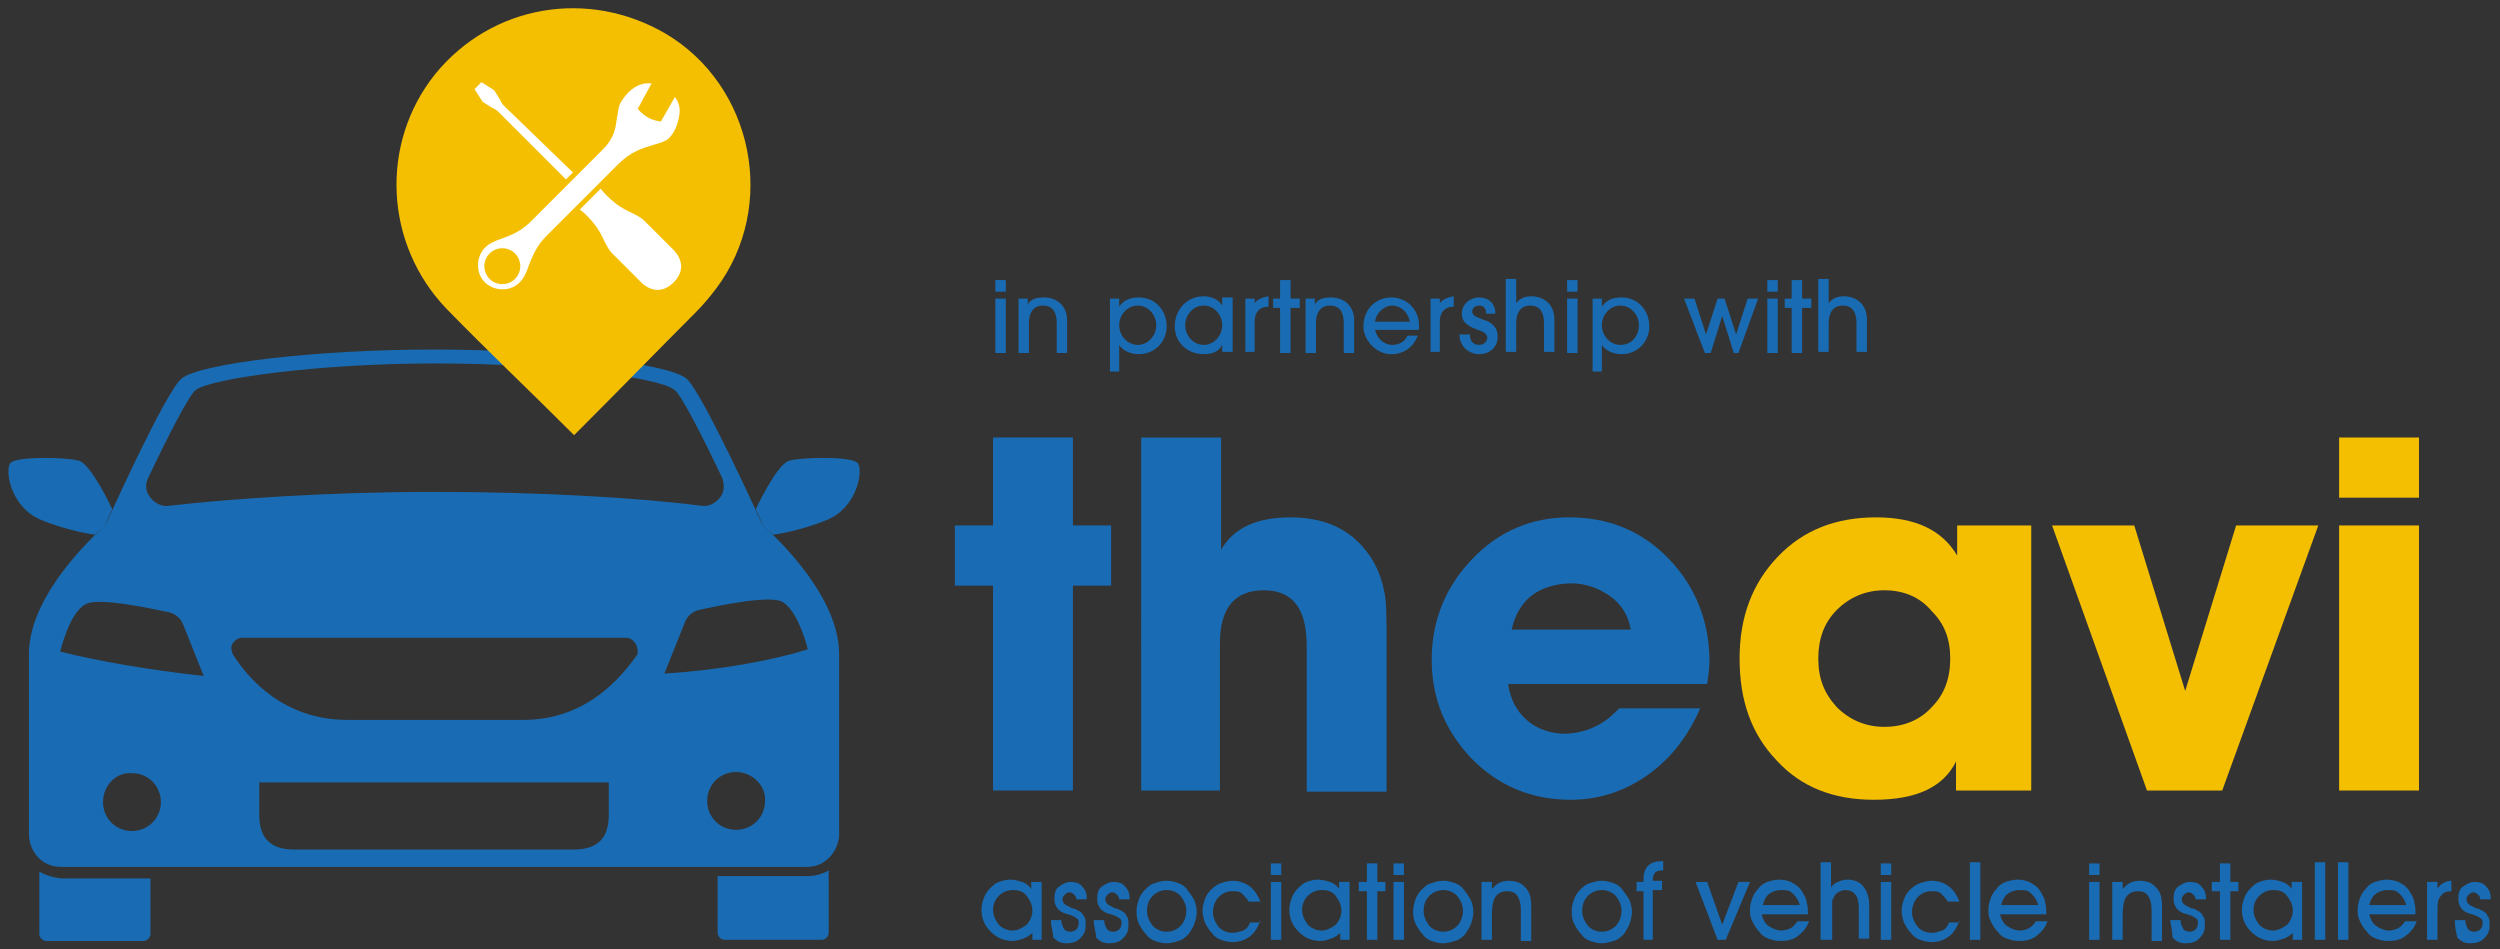 <?xml version="1.0" encoding="utf-8"?>
<!-- Generator: Adobe Illustrator 26.4.1, SVG Export Plug-In . SVG Version: 6.00 Build 0)  -->
<svg version="1.1" id="Layer_1" xmlns="http://www.w3.org/2000/svg" xmlns:xlink="http://www.w3.org/1999/xlink" x="0px" y="0px"
	 viewBox="0 0 216 82" style="enable-background:new 0 0 216 82;" xml:space="preserve">
<rect x="0" y="0" width="216" height="82" fill="#333333" stroke="none"/>
<style type="text/css">
	.st0{fill:#196CB4;}
	.st1{fill:#F5BF01;}
	.st2{fill:#FFFFFF;}
</style>
<g>
	<g>
		<g>
			<path class="st0" d="M74.1,40c-0.6-0.6-4.8-0.5-5.9-0.2c-1.1,0.3-2.9,4.2-2.9,4.2c0.4,0.8,0.6,1.4,0.6,1.4s0.3,0.3,0.9,0.8
				c0,0,2.3-0.3,4.7-1.3C74.1,43.8,74.6,40.6,74.1,40"/>
			<path class="st0" d="M0.9,40c0.6-0.6,4.8-0.5,5.9-0.2C7.9,40.1,9.7,44,9.7,44c-0.4,0.8-0.6,1.4-0.6,1.4s-0.3,0.3-0.9,0.8
				c0,0-2.3-0.3-4.7-1.3C0.9,43.8,0.4,40.6,0.9,40"/>
			<path class="st0" d="M62,75.8v4.8c0,0.3,0.3,0.6,0.6,0.6H71c0.3,0,0.6-0.3,0.6-0.6v-5.4c-0.5,0.3-1.2,0.5-1.9,0.5H62z"/>
			<path class="st0" d="M3.4,75.3v5.4c0,0.3,0.3,0.6,0.6,0.6h8.4c0.3,0,0.6-0.3,0.6-0.6v-4.8H5.3C4.5,75.8,3.9,75.6,3.4,75.3"/>
			<path class="st0" d="M54.9,55.6c-0.2-0.3-0.5-0.5-0.8-0.5H37.5H20.9c-0.3,0-0.6,0.2-0.8,0.5c-0.2,0.3-0.1,0.6,0,0.9
				c1.3,2.1,4.4,5.7,9.9,5.7h7.6h7.6c5.5,0,8.5-3.7,9.9-5.7C55.1,56.2,55.1,55.9,54.9,55.6 M8.9,69.3c0,1.4,1.1,2.5,2.5,2.5
				c1.4,0,2.5-1.1,2.5-2.5c0-1.4-1.1-2.5-2.5-2.5C10,66.7,8.9,67.9,8.9,69.3 M37.5,67.6H22.4v2.8c0,1.6,0.6,3,3,3h12.1h12.1
				c2.4,0,3-1.4,3-3v-2.8H37.5z M17.6,58.4l-1.8-4.5c-0.2-0.5-0.7-0.9-1.2-1c-1.9-0.4-6.1-1.3-7.2-0.7c-1.4,0.7-2.2,4.1-2.2,4.1
				C8.4,57.1,12.9,57.9,17.6,58.4 M63.6,66.7c-1.4,0-2.5,1.1-2.5,2.5c0,1.4,1.1,2.5,2.5,2.5c1.4,0,2.5-1.1,2.5-2.5
				C66.2,67.9,65,66.7,63.6,66.7 M69.8,56.1c0,0-0.8-3.3-2.2-4.1c-1.1-0.6-5.4,0.3-7.2,0.7c-0.5,0.1-1,0.5-1.2,1l-1.8,4.5
				C62.1,57.9,66.6,57.1,69.8,56.1 M37.5,42.5c9.1,0,17.7,0.5,23.1,1.2c0.6,0.1,1.2-0.2,1.6-0.7c0.4-0.5,0.4-1.1,0.2-1.7
				c-1.7-3.6-3.5-7.1-4.1-7.6c-1.3-1.1-10.6-2.3-20.7-2.3s-19.4,1.3-20.7,2.3c-0.6,0.5-2.4,4-4.1,7.6c-0.3,0.6-0.2,1.2,0.2,1.7
				c0.4,0.5,1,0.8,1.6,0.7C19.8,43.1,28.4,42.5,37.5,42.5 M72.5,56.5v15.6c0,1.1-0.9,2.8-2.8,2.8H37.5H5.3c-2,0-2.8-1.7-2.8-2.8
				V56.5c0-5.5,6.6-11.1,6.6-11.1s5.2-11.6,6.6-12.7c1.6-1.3,11.6-2.5,21.8-2.5s20.2,1.2,21.8,2.5c1.4,1.2,6.6,12.7,6.6,12.7
				S72.5,51,72.5,56.5"/>
			<path class="st1" d="M57.5,2.9c-6.7-3.9-15-2.5-19.9,3.5c-4.8,6-4.4,14.7,1,20.3c3.5,3.6,7.1,7,10.6,10.5
				c0.1,0.1,0.2,0.2,0.4,0.4c0.3-0.3,0.5-0.5,0.8-0.8c3.2-3.2,6.4-6.5,9.6-9.7c0.7-0.7,1.3-1.4,1.9-2.2C67.2,17.8,65.1,7.4,57.5,2.9
				"/>
		</g>
		<g>
			<path class="st0" d="M85.8,37.8h6.9v7.6H96v5.2h-3.3v17.7h-6.9V50.6h-3.3v-5.2h3.3V37.8z"/>
			<path class="st0" d="M105.5,68.3h-6.9V37.8h6.9v9.7c1.1-1.9,3.1-2.8,6-2.8c2.6,0,4.7,0.8,6.2,2.5c1,1.1,1.6,2.4,1.9,3.9
				c0.2,0.9,0.2,2.4,0.2,4.5v12.8h-6.9V55.8c0-3.2-1.2-4.8-3.7-4.8c-2.5,0-3.8,1.5-3.8,4.6V68.3z"/>
			<path class="st0" d="M139.6,61.5l0.3-0.3h7c-1.1,2.5-2.6,4.4-4.6,5.8c-2,1.4-4.2,2.1-6.6,2.1c-3.4,0-6.2-1.2-8.5-3.5
				c-2.3-2.4-3.5-5.2-3.5-8.6c0-3.4,1.2-6.3,3.5-8.7c2.3-2.4,5.1-3.6,8.4-3.6c3.4,0,6.3,1.2,8.6,3.6c2.3,2.4,3.5,5.4,3.5,8.9
				c0,0.5-0.1,1.2-0.2,1.9h-17.2c0.2,1.3,0.7,2.3,1.6,3.1c0.9,0.8,2.1,1.2,3.4,1.2C137,63.3,138.4,62.7,139.6,61.5z M130.6,54.4
				h10.3c-0.2-1.2-0.8-2.2-1.8-2.9s-2.1-1.1-3.4-1.1C132.9,50.5,131.2,51.8,130.6,54.4z"/>
		</g>
		<g>
			<path class="st1" d="M169,45.4h6.5v22.9H169v-2.5c-1.1,2.2-3.4,3.3-7.1,3.3c-3.5,0-6.3-1.1-8.4-3.4c-2.2-2.3-3.2-5.2-3.2-8.8
				c0-3.6,1.1-6.5,3.3-8.8s5-3.4,8.5-3.4c3.4,0,5.7,1.1,7,3.3V45.4z M162.8,51c-1.6,0-3,0.6-4.1,1.7c-1.1,1.1-1.6,2.5-1.6,4.2
				c0,1.7,0.5,3,1.6,4.2c1.1,1.1,2.5,1.7,4.1,1.7c1.7,0,3.1-0.6,4.1-1.7c1.1-1.1,1.6-2.5,1.6-4.2c0-1.7-0.5-3-1.6-4.1
				C165.9,51.6,164.5,51,162.8,51z"/>
			<path class="st1" d="M193.2,45.4h7.1L192,68.3h-6.5l-8.2-22.9h7.1l4.4,14.3L193.2,45.4z"/>
			<path class="st1" d="M202.1,37.8h6.9V43h-6.9V37.8z M202.1,45.4h6.9v22.9h-6.9V45.4z"/>
		</g>
		<g>
			<path class="st0" d="M89.2,81.2v-0.6c-0.2,0.2-0.5,0.4-0.8,0.5s-0.6,0.2-0.9,0.2c-0.8,0-1.4-0.3-1.9-0.8
				c-0.5-0.5-0.8-1.1-0.8-1.9c0-0.4,0.1-0.7,0.2-1c0.1-0.3,0.3-0.6,0.5-0.8c0.3-0.3,0.5-0.5,0.8-0.6c0.3-0.1,0.6-0.2,1-0.2
				c0.3,0,0.7,0.1,1,0.2c0.3,0.1,0.6,0.3,0.8,0.6v-0.6h0.9v5H89.2z M85.8,78.6c0,0.5,0.2,0.9,0.5,1.3c0.3,0.3,0.7,0.5,1.2,0.5
				c0.4,0,0.8-0.2,1.2-0.5c0.3-0.3,0.5-0.8,0.5-1.2c0-0.5-0.2-0.9-0.5-1.3s-0.7-0.5-1.2-0.5c-0.5,0-0.9,0.2-1.2,0.5
				S85.8,78.1,85.8,78.6z"/>
			<path class="st0" d="M90.8,79.5h0.9c0,0.3,0.1,0.5,0.2,0.7s0.3,0.3,0.6,0.3c0.2,0,0.4-0.1,0.5-0.2c0.1-0.1,0.2-0.3,0.2-0.5
				c0-0.2,0-0.3-0.1-0.4c-0.1-0.1-0.3-0.2-0.5-0.3c-0.1,0-0.2-0.1-0.3-0.1c-0.4-0.1-0.6-0.2-0.7-0.3c-0.2-0.1-0.3-0.3-0.4-0.5
				c-0.1-0.2-0.1-0.4-0.1-0.6c0-0.4,0.1-0.8,0.4-1s0.6-0.4,1-0.4c0.4,0,0.8,0.1,1,0.4c0.3,0.3,0.4,0.6,0.4,1.1h-0.9
				c0-0.2-0.1-0.3-0.2-0.4s-0.2-0.2-0.4-0.2c-0.2,0-0.3,0.1-0.4,0.2c-0.1,0.1-0.2,0.2-0.2,0.4c0,0.3,0.2,0.5,0.7,0.7
				c0.1,0.1,0.2,0.1,0.3,0.1c0.4,0.2,0.7,0.3,0.8,0.6c0.2,0.2,0.2,0.5,0.2,0.9c0,0.5-0.2,0.8-0.5,1.1s-0.7,0.4-1.2,0.4
				c-0.5,0-0.8-0.2-1.1-0.5C91,80.5,90.8,80.1,90.8,79.5z"/>
			<path class="st0" d="M94.5,79.5h0.9c0,0.3,0.1,0.5,0.2,0.7s0.3,0.3,0.6,0.3c0.2,0,0.4-0.1,0.5-0.2c0.1-0.1,0.2-0.3,0.2-0.5
				c0-0.2,0-0.3-0.1-0.4c-0.1-0.1-0.3-0.2-0.5-0.3c-0.1,0-0.2-0.1-0.3-0.1c-0.4-0.1-0.6-0.2-0.7-0.3c-0.2-0.1-0.3-0.3-0.4-0.5
				c-0.1-0.2-0.1-0.4-0.1-0.6c0-0.4,0.1-0.8,0.4-1s0.6-0.4,1-0.4c0.4,0,0.8,0.1,1,0.4c0.3,0.3,0.4,0.6,0.4,1.1h-0.9
				c0-0.2-0.1-0.3-0.2-0.4s-0.2-0.2-0.4-0.2c-0.2,0-0.3,0.1-0.4,0.2c-0.1,0.1-0.2,0.2-0.2,0.4c0,0.3,0.2,0.5,0.7,0.7
				c0.1,0.1,0.2,0.1,0.3,0.1c0.4,0.2,0.7,0.3,0.8,0.6c0.2,0.2,0.2,0.5,0.2,0.9c0,0.5-0.2,0.8-0.5,1.1s-0.7,0.4-1.2,0.4
				c-0.5,0-0.8-0.2-1.1-0.5C94.7,80.5,94.5,80.1,94.5,79.5z"/>
			<path class="st0" d="M98.2,78.7c0-0.4,0.1-0.7,0.2-1c0.1-0.3,0.3-0.6,0.5-0.8c0.3-0.3,0.5-0.5,0.9-0.6c0.3-0.1,0.6-0.2,1-0.2
				c0.4,0,0.7,0.1,1,0.2c0.3,0.1,0.6,0.3,0.8,0.6c0.2,0.3,0.4,0.5,0.6,0.9c0.1,0.3,0.2,0.6,0.2,1c0,0.3-0.1,0.7-0.2,1
				s-0.3,0.6-0.5,0.9c-0.3,0.3-0.5,0.5-0.9,0.6c-0.3,0.1-0.7,0.2-1,0.2c-0.4,0-0.7-0.1-1-0.2s-0.6-0.3-0.8-0.6
				c-0.2-0.2-0.4-0.5-0.6-0.9S98.2,79,98.2,78.7z M99.1,78.7c0,0.5,0.2,0.9,0.5,1.3c0.3,0.3,0.7,0.5,1.2,0.5c0.5,0,0.9-0.2,1.2-0.5
				s0.5-0.8,0.5-1.3c0-0.5-0.2-0.9-0.5-1.3c-0.3-0.3-0.7-0.5-1.2-0.5c-0.5,0-0.9,0.2-1.2,0.5C99.3,77.7,99.1,78.1,99.1,78.7z"/>
			<path class="st0" d="M108.9,79.5c-0.2,0.6-0.5,1.1-0.9,1.4c-0.4,0.3-0.9,0.5-1.5,0.5c-0.4,0-0.7-0.1-1-0.2
				c-0.3-0.1-0.6-0.3-0.8-0.6c-0.2-0.2-0.4-0.5-0.6-0.9c-0.1-0.3-0.2-0.7-0.2-1c0-0.4,0.1-0.7,0.2-1c0.1-0.3,0.3-0.6,0.5-0.8
				c0.3-0.3,0.6-0.5,0.9-0.6c0.3-0.1,0.7-0.2,1-0.2c0.6,0,1.1,0.2,1.5,0.5c0.4,0.3,0.7,0.8,0.9,1.3h-1c-0.2-0.3-0.4-0.5-0.6-0.7
				s-0.5-0.2-0.9-0.2c-0.4,0-0.8,0.2-1.1,0.5s-0.5,0.8-0.5,1.3c0,0.5,0.2,0.9,0.5,1.3c0.3,0.3,0.7,0.5,1.2,0.5
				c0.3,0,0.6-0.1,0.9-0.2s0.5-0.4,0.6-0.7H108.9z"/>
			<path class="st0" d="M110.7,75.6h-0.9v-1h0.9V75.6z M109.8,81.2v-5h0.9v5H109.8z"/>
			<path class="st0" d="M115.8,81.2v-0.6c-0.2,0.2-0.5,0.4-0.8,0.5s-0.6,0.2-0.9,0.2c-0.8,0-1.4-0.3-1.9-0.8
				c-0.5-0.5-0.8-1.1-0.8-1.9c0-0.4,0.1-0.7,0.2-1c0.1-0.3,0.3-0.6,0.5-0.8c0.3-0.3,0.5-0.5,0.8-0.6c0.3-0.1,0.6-0.2,1-0.2
				c0.3,0,0.7,0.1,1,0.2c0.3,0.1,0.6,0.3,0.8,0.6v-0.6h0.9v5H115.8z M112.5,78.6c0,0.5,0.2,0.9,0.5,1.3c0.3,0.3,0.7,0.5,1.2,0.5
				c0.4,0,0.8-0.2,1.2-0.5c0.3-0.3,0.5-0.8,0.5-1.2c0-0.5-0.2-0.9-0.5-1.3s-0.7-0.5-1.2-0.5c-0.5,0-0.9,0.2-1.2,0.5
				S112.5,78.1,112.5,78.6z"/>
			<path class="st0" d="M118.1,81.2V77h-0.7v-0.8h0.7v-1.6h0.9v1.6h0.7V77H119v4.2H118.1z"/>
			<path class="st0" d="M121.3,75.6h-0.9v-1h0.9V75.6z M120.4,81.2v-5h0.9v5H120.4z"/>
			<path class="st0" d="M122.1,78.7c0-0.4,0.1-0.7,0.2-1c0.1-0.3,0.3-0.6,0.5-0.8c0.3-0.3,0.5-0.5,0.9-0.6c0.3-0.1,0.6-0.2,1-0.2
				c0.4,0,0.7,0.1,1,0.2c0.3,0.1,0.6,0.3,0.8,0.6c0.2,0.3,0.4,0.5,0.6,0.9c0.1,0.3,0.2,0.6,0.2,1c0,0.3-0.1,0.7-0.2,1
				s-0.3,0.6-0.5,0.9c-0.3,0.3-0.5,0.5-0.9,0.6c-0.3,0.1-0.7,0.2-1,0.2c-0.4,0-0.7-0.1-1-0.2s-0.6-0.3-0.8-0.6
				c-0.2-0.2-0.4-0.5-0.6-0.9S122.1,79,122.1,78.7z M123,78.7c0,0.5,0.2,0.9,0.5,1.3c0.3,0.3,0.7,0.5,1.2,0.5c0.5,0,0.9-0.2,1.2-0.5
				s0.5-0.8,0.5-1.3c0-0.5-0.2-0.9-0.5-1.3c-0.3-0.3-0.7-0.5-1.2-0.5c-0.5,0-0.9,0.2-1.2,0.5C123.2,77.7,123,78.1,123,78.7z"/>
			<path class="st0" d="M128.9,81.2H128v-5h0.9v0.6c0.2-0.2,0.4-0.4,0.6-0.5c0.2-0.1,0.5-0.2,0.8-0.2c0.7,0,1.2,0.2,1.5,0.6
				c0.4,0.4,0.5,0.9,0.5,1.7v2.9h-0.9v-2.7c0-0.5-0.1-0.9-0.3-1.2c-0.2-0.3-0.5-0.4-0.9-0.4c-0.5,0-0.8,0.2-1,0.5
				c-0.2,0.3-0.3,0.8-0.3,1.5V81.2z"/>
			<path class="st0" d="M135.8,78.7c0-0.4,0.1-0.7,0.2-1c0.1-0.3,0.3-0.6,0.5-0.8c0.3-0.3,0.5-0.5,0.9-0.6c0.3-0.1,0.6-0.2,1-0.2
				c0.4,0,0.7,0.1,1,0.2c0.3,0.1,0.6,0.3,0.8,0.6c0.2,0.3,0.4,0.5,0.6,0.9c0.1,0.3,0.2,0.6,0.2,1c0,0.3-0.1,0.7-0.2,1
				s-0.3,0.6-0.5,0.9c-0.3,0.3-0.5,0.5-0.9,0.6c-0.3,0.1-0.7,0.2-1,0.2c-0.4,0-0.7-0.1-1-0.2s-0.6-0.3-0.8-0.6
				c-0.2-0.2-0.4-0.5-0.6-0.9S135.8,79,135.8,78.7z M136.7,78.7c0,0.5,0.2,0.9,0.5,1.3c0.3,0.3,0.7,0.5,1.2,0.5
				c0.5,0,0.9-0.2,1.2-0.5s0.5-0.8,0.5-1.3c0-0.5-0.2-0.9-0.5-1.3c-0.3-0.3-0.7-0.5-1.2-0.5c-0.5,0-0.9,0.2-1.2,0.5
				C136.9,77.7,136.7,78.1,136.7,78.7z"/>
			<path class="st0" d="M142.9,81.2H142v-4.2h-0.6v-0.8h0.6V76c0-0.5,0.1-0.9,0.4-1.2c0.3-0.3,0.7-0.4,1.3-0.4v0.8h-0.1
				c-0.3,0-0.5,0.1-0.6,0.2c-0.1,0.1-0.2,0.3-0.2,0.6v0.1h0.8v0.8h-0.8V81.2z"/>
			<path class="st0" d="M149.1,81.2h-0.7l-1.9-5h1l1.3,3.7l1.4-3.7h1L149.1,81.2z"/>
			<path class="st0" d="M152.2,79c0.1,0.4,0.3,0.8,0.6,1s0.7,0.4,1.1,0.4c0.3,0,0.6-0.1,0.8-0.2c0.2-0.1,0.4-0.3,0.6-0.6h1
				c-0.2,0.6-0.6,1-1,1.3c-0.4,0.3-0.9,0.4-1.5,0.4c-0.4,0-0.7-0.1-1-0.2c-0.3-0.1-0.6-0.3-0.8-0.6c-0.2-0.2-0.4-0.5-0.6-0.9
				s-0.2-0.7-0.2-1c0-0.4,0.1-0.7,0.2-1c0.1-0.3,0.3-0.6,0.5-0.8c0.2-0.3,0.5-0.5,0.8-0.6c0.3-0.1,0.7-0.2,1-0.2
				c0.4,0,0.9,0.1,1.2,0.3c0.4,0.2,0.7,0.5,0.9,0.9c0.1,0.2,0.3,0.5,0.3,0.8c0.1,0.3,0.1,0.6,0.1,0.9V79H152.2z M155.5,78.2
				c-0.1-0.4-0.3-0.7-0.6-1s-0.6-0.3-1-0.3c-0.4,0-0.7,0.1-1,0.3c-0.3,0.2-0.5,0.6-0.6,1H155.5z"/>
			<path class="st0" d="M158.2,81.2h-0.9v-6.7h0.9v2.2c0.1-0.2,0.3-0.4,0.6-0.5c0.2-0.1,0.5-0.2,0.8-0.2c0.6,0,1.1,0.2,1.4,0.6
				c0.3,0.4,0.5,0.9,0.5,1.6v2.9h-0.9v-2.6c0-0.6-0.1-1-0.3-1.2c-0.2-0.3-0.5-0.4-0.9-0.4c-0.2,0-0.4,0.1-0.6,0.2
				c-0.2,0.1-0.3,0.3-0.4,0.5c-0.1,0.1-0.1,0.3-0.1,0.5c0,0.2,0,0.5,0,0.9V81.2z"/>
			<path class="st0" d="M163.4,75.6h-0.9v-1h0.9V75.6z M162.5,81.2v-5h0.9v5H162.5z"/>
			<path class="st0" d="M169.3,79.5c-0.2,0.6-0.5,1.1-0.9,1.4c-0.4,0.3-0.9,0.5-1.5,0.5c-0.4,0-0.7-0.1-1-0.2
				c-0.3-0.1-0.6-0.3-0.8-0.6c-0.2-0.2-0.4-0.5-0.6-0.9c-0.1-0.3-0.2-0.7-0.2-1c0-0.4,0.1-0.7,0.2-1c0.1-0.3,0.3-0.6,0.5-0.8
				c0.3-0.3,0.6-0.5,0.9-0.6c0.3-0.1,0.7-0.2,1-0.2c0.6,0,1.1,0.2,1.5,0.5c0.4,0.3,0.7,0.8,0.9,1.3h-1c-0.2-0.3-0.4-0.5-0.6-0.7
				s-0.5-0.2-0.9-0.2c-0.4,0-0.8,0.2-1.1,0.5s-0.5,0.8-0.5,1.3c0,0.5,0.2,0.9,0.5,1.3c0.3,0.3,0.7,0.5,1.2,0.5
				c0.3,0,0.6-0.1,0.9-0.2s0.5-0.4,0.6-0.7H169.3z"/>
			<path class="st0" d="M170.2,81.2v-6.7h0.9v6.7H170.2z"/>
			<path class="st0" d="M172.8,79c0.1,0.4,0.3,0.8,0.6,1s0.7,0.4,1.1,0.4c0.3,0,0.6-0.1,0.8-0.2c0.2-0.1,0.4-0.3,0.6-0.6h1
				c-0.2,0.6-0.6,1-1,1.3c-0.4,0.3-0.9,0.4-1.5,0.4c-0.4,0-0.7-0.1-1-0.2c-0.3-0.1-0.6-0.3-0.8-0.6c-0.2-0.2-0.4-0.5-0.6-0.9
				s-0.2-0.7-0.2-1c0-0.4,0.1-0.7,0.2-1c0.1-0.3,0.3-0.6,0.5-0.8c0.2-0.3,0.5-0.5,0.8-0.6c0.3-0.1,0.7-0.2,1-0.2
				c0.4,0,0.9,0.1,1.2,0.3c0.4,0.2,0.7,0.5,0.9,0.9c0.1,0.2,0.3,0.5,0.3,0.8c0.1,0.3,0.1,0.6,0.1,0.9V79H172.8z M176.1,78.2
				c-0.1-0.4-0.3-0.7-0.6-1s-0.6-0.3-1-0.3c-0.4,0-0.7,0.1-1,0.3c-0.3,0.2-0.5,0.6-0.6,1H176.1z"/>
			<path class="st0" d="M181.4,75.6h-0.9v-1h0.9V75.6z M180.5,81.2v-5h0.9v5H180.5z"/>
			<path class="st0" d="M183.4,81.2h-0.9v-5h0.9v0.6c0.2-0.2,0.4-0.4,0.6-0.5c0.2-0.1,0.5-0.2,0.8-0.2c0.7,0,1.2,0.2,1.5,0.6
				c0.4,0.4,0.5,0.9,0.5,1.7v2.9h-0.9v-2.7c0-0.5-0.1-0.9-0.3-1.2c-0.2-0.3-0.5-0.4-0.9-0.4c-0.5,0-0.8,0.2-1,0.5
				c-0.2,0.3-0.3,0.8-0.3,1.5V81.2z"/>
			<path class="st0" d="M187.5,79.5h0.9c0,0.3,0.1,0.5,0.2,0.7s0.3,0.3,0.6,0.3c0.2,0,0.4-0.1,0.5-0.2c0.1-0.1,0.2-0.3,0.2-0.5
				c0-0.2,0-0.3-0.1-0.4c-0.1-0.1-0.3-0.2-0.5-0.3c-0.1,0-0.2-0.1-0.3-0.1c-0.4-0.1-0.6-0.2-0.7-0.3c-0.2-0.1-0.3-0.3-0.4-0.5
				c-0.1-0.2-0.1-0.4-0.1-0.6c0-0.4,0.1-0.8,0.4-1s0.6-0.4,1-0.4c0.4,0,0.8,0.1,1,0.4c0.3,0.3,0.4,0.6,0.4,1.1h-0.9
				c0-0.2-0.1-0.3-0.2-0.4s-0.2-0.2-0.4-0.2c-0.2,0-0.3,0.1-0.4,0.2c-0.1,0.1-0.2,0.2-0.2,0.4c0,0.3,0.2,0.5,0.7,0.7
				c0.1,0.1,0.2,0.1,0.3,0.1c0.4,0.2,0.7,0.3,0.8,0.6c0.2,0.2,0.2,0.5,0.2,0.9c0,0.5-0.2,0.8-0.5,1.1s-0.7,0.4-1.2,0.4
				c-0.5,0-0.8-0.2-1.1-0.5C187.7,80.5,187.6,80.1,187.5,79.5z"/>
			<path class="st0" d="M191.8,81.2V77h-0.7v-0.8h0.7v-1.6h0.9v1.6h0.7V77h-0.7v4.2H191.8z"/>
			<path class="st0" d="M198.1,81.2v-0.6c-0.2,0.2-0.5,0.4-0.8,0.5s-0.6,0.2-0.9,0.2c-0.8,0-1.4-0.3-1.9-0.8
				c-0.5-0.5-0.8-1.1-0.8-1.9c0-0.4,0.1-0.7,0.2-1c0.1-0.3,0.3-0.6,0.5-0.8c0.3-0.3,0.5-0.5,0.8-0.6c0.3-0.1,0.6-0.2,1-0.2
				c0.3,0,0.7,0.1,1,0.2c0.3,0.1,0.6,0.3,0.8,0.6v-0.6h0.9v5H198.1z M194.7,78.6c0,0.5,0.2,0.9,0.5,1.3c0.3,0.3,0.7,0.5,1.2,0.5
				c0.4,0,0.8-0.2,1.2-0.5c0.3-0.3,0.5-0.8,0.5-1.2c0-0.5-0.2-0.9-0.5-1.3s-0.7-0.5-1.2-0.5c-0.5,0-0.9,0.2-1.2,0.5
				S194.7,78.1,194.7,78.6z"/>
			<path class="st0" d="M200,81.2v-6.7h0.9v6.7H200z"/>
			<path class="st0" d="M202,81.2v-6.7h0.9v6.7H202z"/>
			<path class="st0" d="M204.7,79c0.1,0.4,0.3,0.8,0.6,1s0.7,0.4,1.1,0.4c0.3,0,0.6-0.1,0.8-0.2c0.2-0.1,0.4-0.3,0.6-0.6h1
				c-0.2,0.6-0.6,1-1,1.3c-0.4,0.3-0.9,0.4-1.5,0.4c-0.4,0-0.7-0.1-1-0.2c-0.3-0.1-0.6-0.3-0.8-0.6c-0.2-0.2-0.4-0.5-0.6-0.9
				s-0.2-0.7-0.2-1c0-0.4,0.1-0.7,0.2-1c0.1-0.3,0.3-0.6,0.5-0.8c0.2-0.3,0.5-0.5,0.8-0.6c0.3-0.1,0.7-0.2,1-0.2
				c0.4,0,0.9,0.1,1.2,0.3c0.4,0.2,0.7,0.5,0.9,0.9c0.1,0.2,0.3,0.5,0.3,0.8c0.1,0.3,0.1,0.6,0.1,0.9V79H204.7z M207.9,78.2
				c-0.1-0.4-0.3-0.7-0.6-1s-0.6-0.3-1-0.3c-0.4,0-0.7,0.1-1,0.3c-0.3,0.2-0.5,0.6-0.6,1H207.9z"/>
			<path class="st0" d="M210.6,81.2h-0.9v-5h0.9v0.6c0.1-0.2,0.3-0.4,0.5-0.5s0.4-0.2,0.7-0.2V77c-0.4,0-0.7,0.1-0.9,0.4
				c-0.2,0.2-0.3,0.5-0.3,1V81.2z"/>
			<path class="st0" d="M212.1,79.5h0.9c0,0.3,0.1,0.5,0.2,0.7s0.3,0.3,0.6,0.3c0.2,0,0.4-0.1,0.5-0.2c0.1-0.1,0.2-0.3,0.2-0.5
				c0-0.2,0-0.3-0.1-0.4c-0.1-0.1-0.3-0.2-0.5-0.3c-0.1,0-0.2-0.1-0.3-0.1c-0.4-0.1-0.6-0.2-0.7-0.3c-0.2-0.1-0.3-0.3-0.4-0.5
				c-0.1-0.2-0.1-0.4-0.1-0.6c0-0.4,0.1-0.8,0.4-1s0.6-0.4,1-0.4c0.4,0,0.8,0.1,1,0.4c0.3,0.3,0.4,0.6,0.4,1.1h-0.9
				c0-0.2-0.1-0.3-0.2-0.4s-0.2-0.2-0.4-0.2c-0.2,0-0.3,0.1-0.4,0.2c-0.1,0.1-0.2,0.2-0.2,0.4c0,0.3,0.2,0.5,0.7,0.7
				c0.1,0.1,0.2,0.1,0.3,0.1c0.4,0.2,0.7,0.3,0.8,0.6c0.2,0.2,0.2,0.5,0.2,0.9c0,0.5-0.2,0.8-0.5,1.1s-0.7,0.4-1.2,0.4
				c-0.5,0-0.8-0.2-1.1-0.5C212.2,80.5,212.1,80.1,212.1,79.5z"/>
		</g>
		<g>
			<path class="st2" d="M44.5,24.1c-0.6,0.6-1.6,0.6-2.2,0s-0.6-1.6,0-2.2c0.6-0.6,1.6-0.6,2.2,0S45.1,23.5,44.5,24.1 M58.4,8.5
				l-0.1-0.1l-1.2,2.1c-0.8-0.1-1.4-0.4-2-1.1l1.2-2.2l-0.2,0c-0.1,0-0.2,0-0.2,0c-0.4,0-1.4,0.2-2.3,1.7l0,0l0,0
				c-0.2,0.4-0.2,0.9-0.3,1.3c-0.1,0.8-0.2,1.7-1.2,2.7l-6.2,6.2c-0.9,0.9-1.7,1.2-2.5,1.5c-0.6,0.2-1.1,0.4-1.5,0.8
				c-0.4,0.4-0.6,1-0.6,1.5c0,0.6,0.2,1.1,0.6,1.5c0.4,0.4,1,0.6,1.5,0.6c0.6,0,1.1-0.2,1.5-0.6c0.4-0.4,0.6-0.9,0.8-1.5
				c0.3-0.7,0.6-1.6,1.5-2.5l6.2-6.2c1.1-1.1,2.1-1.4,3.1-1.7c0.4-0.1,0.7-0.2,1.1-0.4l0,0l0,0c0.7-0.5,1-1.5,1.1-2.2
				C58.8,9.3,58.6,8.8,58.4,8.5"/>
			<path class="st2" d="M43.5,9.1L43.5,9.1c-0.1-0.1-0.2-0.3-0.3-0.5l-0.5-0.8l-1.1-0.7L41,7.7l0.7,1.1l0.8,0.5
				c0.2,0.1,0.4,0.2,0.5,0.3h0l5.9,5.9l0.6-0.6L43.5,9.1z"/>
			<path class="st2" d="M51.3,19.3c0.5,0.6,0.7,1.1,0.9,1.5c0.2,0.4,0.4,0.8,0.7,1.1l2.5,2.5c0.3,0.3,1.5,1.3,2.8,0s0.3-2.5,0-2.8
				l-2.5-2.5c-0.3-0.3-0.7-0.5-1.1-0.7c-0.4-0.2-0.9-0.4-1.5-0.9c-0.5-0.4-0.9-0.8-1.2-1.2l-1.8,1.8C50.5,18.4,50.9,18.8,51.3,19.3"
				/>
		</g>
	</g>
	<g>
		<path class="st0" d="M86,25.2v-1h0.9v1H86z M86,30.5v-4.7h0.9v4.7H86z"/>
		<path class="st0" d="M91.3,30.5v-2.6c0-1-0.4-1.5-1.2-1.5c-0.8,0-1.2,0.6-1.2,1.5v2.6H88v-4.7h0.8v0.5h0c0.3-0.5,0.8-0.6,1.4-0.6
			c1.1,0,2,0.7,2,2v2.8H91.3z"/>
		<path class="st0" d="M95.9,32.1v-6.3h0.8v0.7h0c0.4-0.6,1-0.8,1.7-0.8c1.4,0,2.4,1.1,2.4,2.5c0,1.3-1,2.4-2.4,2.4
			c-0.7,0-1.4-0.3-1.7-0.8h0v2.3H95.9z M99.9,28.1c0-0.9-0.7-1.7-1.6-1.7c-0.9,0-1.6,0.8-1.6,1.7c0,0.9,0.7,1.7,1.6,1.7
			C99.2,29.8,99.9,29,99.9,28.1z"/>
		<path class="st0" d="M105.6,30.5v-0.7h0c-0.3,0.6-0.9,0.8-1.6,0.8c-1.4,0-2.5-1-2.5-2.4c0-1.5,1.1-2.6,2.5-2.6
			c0.7,0,1.3,0.3,1.6,0.8h0v-0.7h0.9v4.7H105.6z M105.6,28.1c0-0.9-0.7-1.7-1.6-1.7c-0.9,0-1.6,0.8-1.6,1.7c0,0.9,0.7,1.7,1.6,1.7
			C104.9,29.8,105.6,29,105.6,28.1z"/>
		<path class="st0" d="M107.6,30.5v-4.7h0.8v0.4h0c0.2-0.3,0.6-0.5,1.2-0.6v0.9c-0.8,0-1.2,0.5-1.2,1.3v2.6H107.6z"/>
		<path class="st0" d="M110.6,30.5v-3.9H110v-0.8h0.6v-1.6h0.9v1.6h0.8v0.8h-0.8v3.9H110.6z"/>
		<path class="st0" d="M116.1,30.5v-2.6c0-1-0.4-1.5-1.2-1.5c-0.8,0-1.2,0.6-1.2,1.5v2.6h-0.9v-4.7h0.8v0.5h0
			c0.3-0.5,0.8-0.6,1.4-0.6c1.1,0,2,0.7,2,2v2.8H116.1z"/>
		<path class="st0" d="M118.8,28.5c0.2,0.8,0.8,1.3,1.5,1.3c0.6,0,1.1-0.3,1.3-0.8h0.9c-0.4,1-1.2,1.6-2.3,1.6
			c-1.3,0-2.4-1.2-2.4-2.4c0-1.5,1.1-2.5,2.4-2.5c1.4,0,2.4,1.1,2.4,2.4c0,0.1,0,0.3,0,0.4H118.8z M121.8,27.8
			c-0.1-0.8-0.8-1.4-1.5-1.4c-0.7,0-1.4,0.6-1.5,1.4H121.8z"/>
		<path class="st0" d="M123.6,30.5v-4.7h0.8v0.4h0c0.2-0.3,0.6-0.5,1.2-0.6v0.9c-0.8,0-1.2,0.5-1.2,1.3v2.6H123.6z"/>
		<path class="st0" d="M128.4,27c0-0.3-0.2-0.6-0.6-0.6c-0.3,0-0.6,0.2-0.6,0.5c0,0.4,0.4,0.5,0.9,0.7c0.7,0.2,1.3,0.6,1.3,1.5
			c0,0.9-0.7,1.5-1.6,1.5c-0.8,0-1.7-0.6-1.7-1.7h0.9c0,0.6,0.3,0.9,0.8,0.9c0.4,0,0.7-0.3,0.7-0.6c0-0.3-0.2-0.5-0.8-0.7
			c-1.2-0.4-1.4-0.9-1.4-1.4c0-0.8,0.7-1.4,1.5-1.4c0.8,0,1.4,0.5,1.4,1.4H128.4z"/>
		<path class="st0" d="M133.4,30.5v-2.6c0-1-0.4-1.5-1.2-1.5c-0.8,0-1.2,0.6-1.2,1.5v2.5h-0.9v-6.3h0.9v2.1h0
			c0.3-0.4,0.7-0.6,1.3-0.6c1.1,0,2,0.7,2,2v2.8H133.4z"/>
		<path class="st0" d="M135.4,25.2v-1h0.9v1H135.4z M135.4,30.5v-4.7h0.9v4.7H135.4z"/>
		<path class="st0" d="M137.6,32.1v-6.3h0.8v0.7h0c0.4-0.6,1-0.8,1.7-0.8c1.4,0,2.4,1.1,2.4,2.5c0,1.3-1,2.4-2.4,2.4
			c-0.7,0-1.4-0.3-1.7-0.8h0v2.3H137.6z M141.6,28.1c0-0.9-0.7-1.7-1.6-1.7c-0.9,0-1.6,0.8-1.6,1.7c0,0.9,0.7,1.7,1.6,1.7
			C141,29.8,141.6,29,141.6,28.1z"/>
		<path class="st0" d="M149.8,30.5l-1-3.2h0l-1,3.2h-0.5l-1.8-4.7h0.9l1,3.1h0l1-3.1h0.6l1,3.1h0l1-3.1h0.9l-1.7,4.7H149.8z"/>
		<path class="st0" d="M152.7,25.2v-1h0.9v1H152.7z M152.7,30.5v-4.7h0.9v4.7H152.7z"/>
		<path class="st0" d="M154.8,30.5v-3.9h-0.6v-0.8h0.6v-1.6h0.9v1.6h0.8v0.8h-0.8v3.9H154.8z"/>
		<path class="st0" d="M160.4,30.5v-2.6c0-1-0.4-1.5-1.2-1.5c-0.8,0-1.2,0.6-1.2,1.5v2.5h-0.9v-6.3h0.9v2.1h0
			c0.3-0.4,0.7-0.6,1.3-0.6c1.1,0,2,0.7,2,2v2.8H160.4z"/>
	</g>
</g>
</svg>
